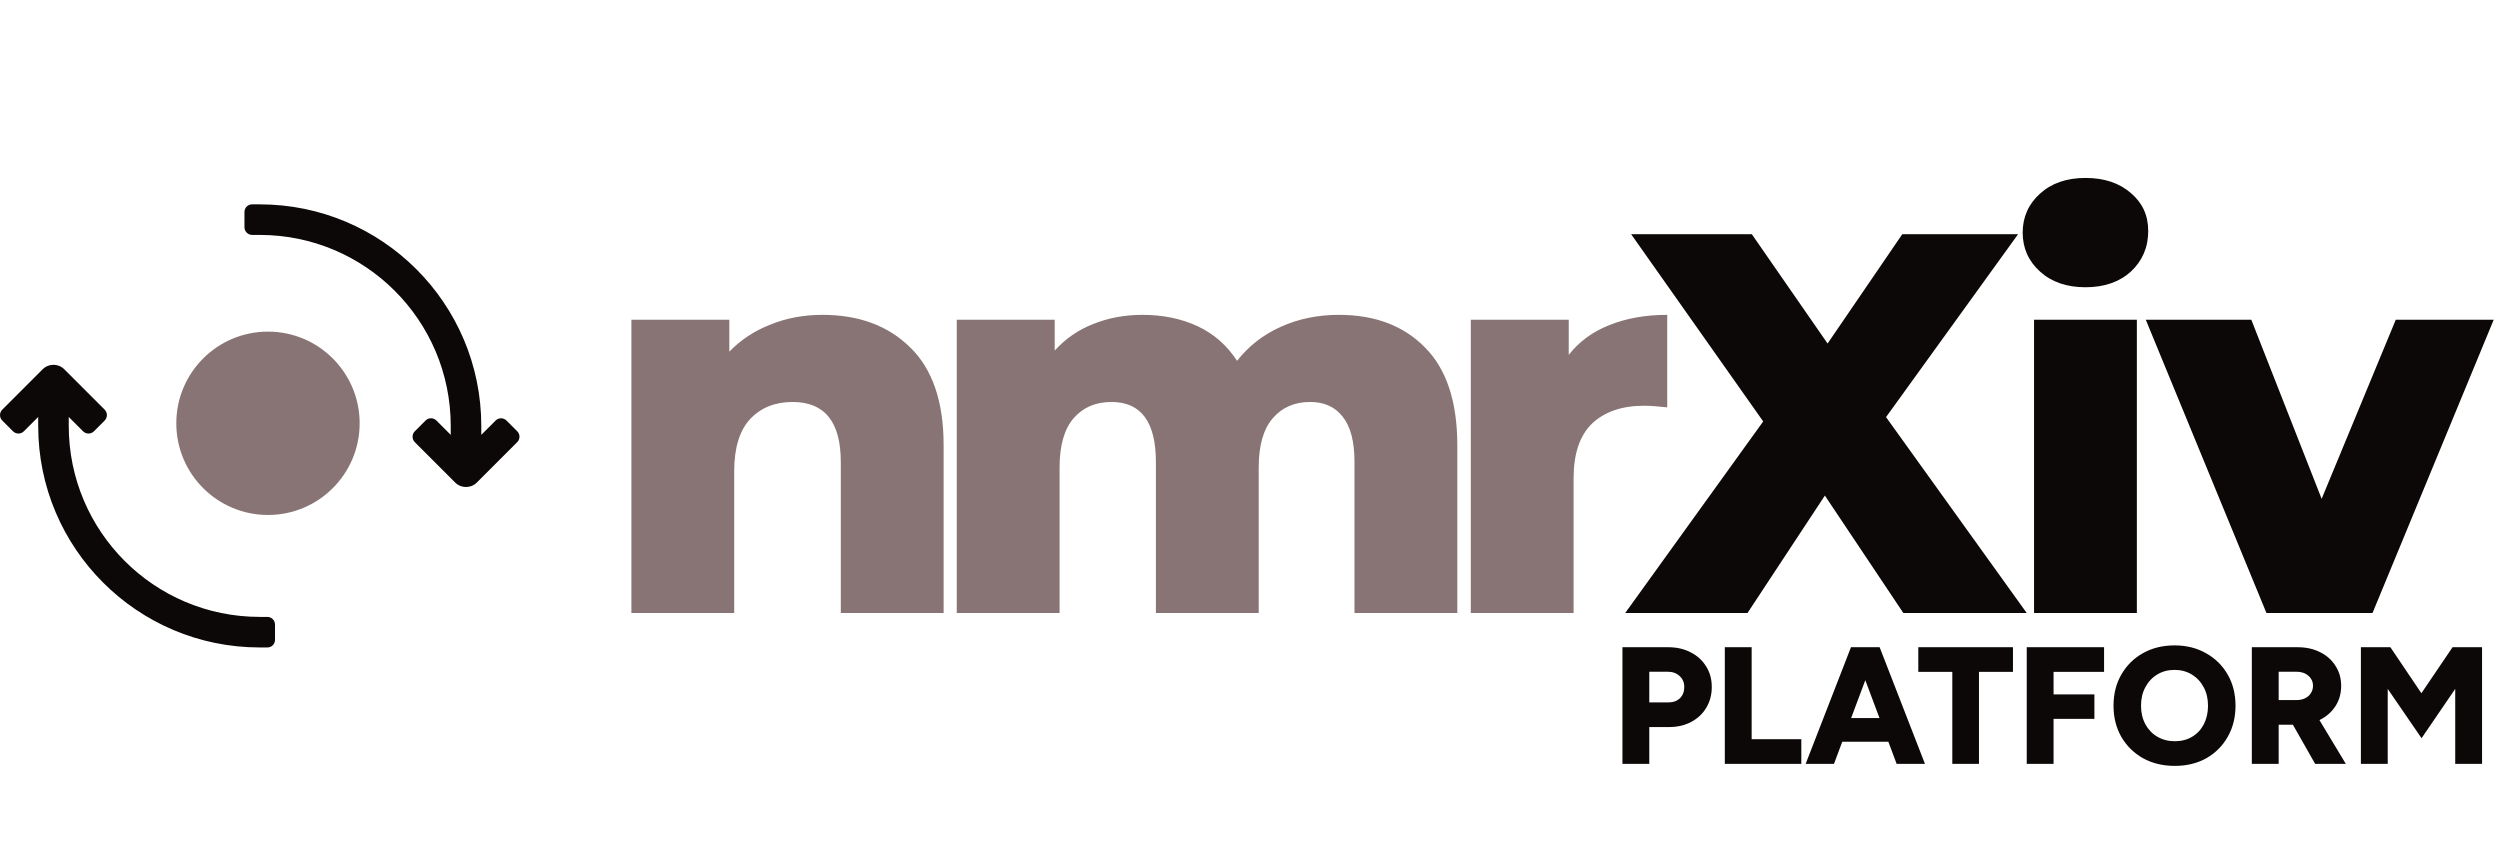 
<svg viewBox="0 0 180 61" fill="none" xmlns="http://www.w3.org/2000/svg">
<path d="M4.95 30.666C4.95 38.26 11.107 44.417 18.701 44.417H19.252C19.553 44.417 19.801 44.666 19.801 44.972V46.062C19.801 46.373 19.557 46.617 19.255 46.617H18.701C9.892 46.617 2.75 39.475 2.75 30.666V30.021L1.716 31.055C1.501 31.27 1.152 31.268 0.935 31.051L0.164 30.28C-0.056 30.06 -0.053 29.712 0.163 29.496L3.072 26.587C3.502 26.158 4.198 26.158 4.628 26.587L7.536 29.496C7.751 29.71 7.752 30.064 7.535 30.28L6.765 31.051C6.545 31.271 6.198 31.27 5.984 31.055L4.95 30.021V30.666ZM32.453 30.666C32.453 23.071 26.296 16.914 18.701 16.914H18.154C17.848 16.914 17.601 16.666 17.601 16.359V15.269C17.601 14.958 17.847 14.714 18.151 14.714H18.701C27.511 14.714 34.653 21.856 34.653 30.666V31.31L35.687 30.276C35.902 30.061 36.251 30.064 36.468 30.28L37.239 31.051C37.459 31.271 37.456 31.619 37.239 31.835L34.331 34.744C33.901 35.173 33.205 35.173 32.775 34.744L29.866 31.835C29.652 31.621 29.65 31.268 29.867 31.051L30.638 30.28C30.858 30.06 31.204 30.062 31.419 30.276L32.453 31.31V30.666Z" fill="#0C0807"/>
<path d="M12.694 30.477C12.694 26.832 15.649 23.877 19.295 23.877C22.94 23.877 25.895 26.831 25.895 30.477C25.895 34.123 22.941 37.078 19.295 37.078C15.649 37.078 12.694 34.123 12.694 30.477Z" fill="#887474"/>
<path d="M59.214 22.669C61.837 22.669 63.941 23.448 65.525 25.006C67.136 26.565 67.941 28.916 67.941 32.058V44.136H60.538V33.266C60.538 30.383 59.382 28.942 57.071 28.942C55.798 28.942 54.772 29.357 53.993 30.188C53.239 31.02 52.863 32.266 52.863 33.929V44.136H45.46V23.02H52.512V25.318C53.343 24.461 54.33 23.812 55.473 23.37C56.616 22.903 57.863 22.669 59.214 22.669ZM96.394 22.669C98.991 22.669 101.056 23.448 102.588 25.006C104.147 26.565 104.926 28.916 104.926 32.058V44.136H97.523V33.266C97.523 31.786 97.237 30.695 96.666 29.994C96.121 29.292 95.341 28.942 94.329 28.942C93.212 28.942 92.316 29.331 91.64 30.11C90.965 30.89 90.627 32.072 90.627 33.656V44.136H83.225V33.266C83.225 30.383 82.159 28.942 80.03 28.942C78.887 28.942 77.978 29.331 77.303 30.11C76.627 30.89 76.29 32.072 76.29 33.656V44.136H68.887V23.02H75.939V25.24C76.718 24.383 77.64 23.747 78.705 23.331C79.796 22.89 80.978 22.669 82.251 22.669C83.731 22.669 85.056 22.942 86.225 23.487C87.394 24.032 88.342 24.864 89.069 25.98C89.9 24.916 90.952 24.097 92.225 23.526C93.497 22.955 94.887 22.669 96.394 22.669ZM112.949 25.552C113.702 24.591 114.676 23.877 115.871 23.409C117.092 22.916 118.481 22.669 120.04 22.669V29.331C119.365 29.253 118.806 29.214 118.364 29.214C116.78 29.214 115.533 29.643 114.624 30.5C113.741 31.357 113.299 32.669 113.299 34.435V44.136H105.897V23.02H112.949V25.552Z" fill="#887474"/>
<path d="M137.041 44.136L131.391 35.682L125.82 44.136H117.015L126.95 30.344L117.443 16.864H126.132L131.586 24.734L136.963 16.864H145.301L135.794 30.032L145.924 44.136H137.041ZM146.451 23.02H153.854V44.136H146.451V23.02ZM150.153 20.682C148.802 20.682 147.711 20.305 146.88 19.552C146.049 18.799 145.633 17.864 145.633 16.747C145.633 15.63 146.049 14.695 146.88 13.942C147.711 13.188 148.802 12.812 150.153 12.812C151.504 12.812 152.595 13.175 153.425 13.903C154.257 14.604 154.672 15.513 154.672 16.63C154.672 17.799 154.257 18.773 153.425 19.552C152.595 20.305 151.504 20.682 150.153 20.682ZM179.548 23.02L170.821 44.136H163.184L154.496 23.02H162.094L167.158 35.916L172.496 23.02H179.548Z" fill="#0C0807"/>
<path d="M116.816 55V46.6H120.116C120.724 46.6 121.264 46.724 121.736 46.972C122.208 47.212 122.576 47.548 122.84 47.98C123.112 48.404 123.248 48.9 123.248 49.468C123.248 50.02 123.116 50.516 122.852 50.956C122.596 51.388 122.236 51.728 121.772 51.976C121.308 52.224 120.776 52.348 120.176 52.348H118.748V55H116.816ZM118.748 50.572H120.128C120.472 50.572 120.748 50.472 120.956 50.272C121.164 50.064 121.268 49.796 121.268 49.468C121.268 49.14 121.156 48.876 120.932 48.676C120.716 48.468 120.428 48.364 120.068 48.364H118.748V50.572ZM124.187 55V46.6H126.119V53.224H129.695V55H124.187ZM136.558 55L133.414 46.6H135.334L138.598 55H136.558ZM130.006 55L133.27 46.6H135.19L132.046 55H130.006ZM131.542 53.404V51.7H137.074V53.404H131.542ZM140.566 55V48.376H138.118V46.6H144.934V48.376H142.486V55H140.566ZM145.925 55V46.6H151.493V48.376H147.857V49.996H150.797V51.76H147.857V55H145.925ZM156.589 55.144C155.725 55.144 154.961 54.96 154.297 54.592C153.633 54.216 153.113 53.704 152.737 53.056C152.361 52.4 152.173 51.652 152.173 50.812C152.173 49.964 152.361 49.216 152.737 48.568C153.113 47.912 153.629 47.4 154.285 47.032C154.949 46.656 155.709 46.468 156.565 46.468C157.421 46.468 158.177 46.656 158.833 47.032C159.497 47.4 160.017 47.912 160.393 48.568C160.769 49.216 160.957 49.964 160.957 50.812C160.957 51.652 160.769 52.4 160.393 53.056C160.025 53.704 159.513 54.216 158.857 54.592C158.201 54.96 157.445 55.144 156.589 55.144ZM156.589 53.368C157.061 53.368 157.477 53.26 157.837 53.044C158.197 52.828 158.477 52.528 158.677 52.144C158.877 51.752 158.977 51.308 158.977 50.812C158.977 50.308 158.873 49.864 158.665 49.48C158.457 49.088 158.173 48.784 157.812 48.568C157.453 48.344 157.037 48.232 156.565 48.232C156.093 48.232 155.677 48.344 155.317 48.568C154.957 48.784 154.673 49.088 154.465 49.48C154.257 49.864 154.153 50.308 154.153 50.812C154.153 51.308 154.257 51.752 154.465 52.144C154.673 52.528 154.961 52.828 155.329 53.044C155.697 53.26 156.117 53.368 156.589 53.368ZM162.132 55V46.6H165.432C166.04 46.6 166.58 46.72 167.052 46.96C167.524 47.192 167.892 47.52 168.156 47.944C168.428 48.36 168.564 48.84 168.564 49.384C168.564 49.928 168.428 50.412 168.156 50.836C167.884 51.26 167.508 51.592 167.028 51.832C166.556 52.064 166.012 52.18 165.396 52.18H164.064V55H162.132ZM166.692 55L164.796 51.664L166.248 50.596L168.9 55H166.692ZM164.064 50.404H165.372C165.596 50.404 165.796 50.36 165.972 50.272C166.148 50.184 166.284 50.064 166.38 49.912C166.484 49.752 166.536 49.576 166.536 49.384C166.536 49.088 166.424 48.844 166.2 48.652C165.984 48.46 165.696 48.364 165.336 48.364H164.064V50.404ZM169.984 55V46.6H172.108L174.34 49.912L176.584 46.6H178.708V55H176.776V49.6L174.352 53.152L171.916 49.6V55H169.984Z" fill="#0C0807"/>
</svg>
